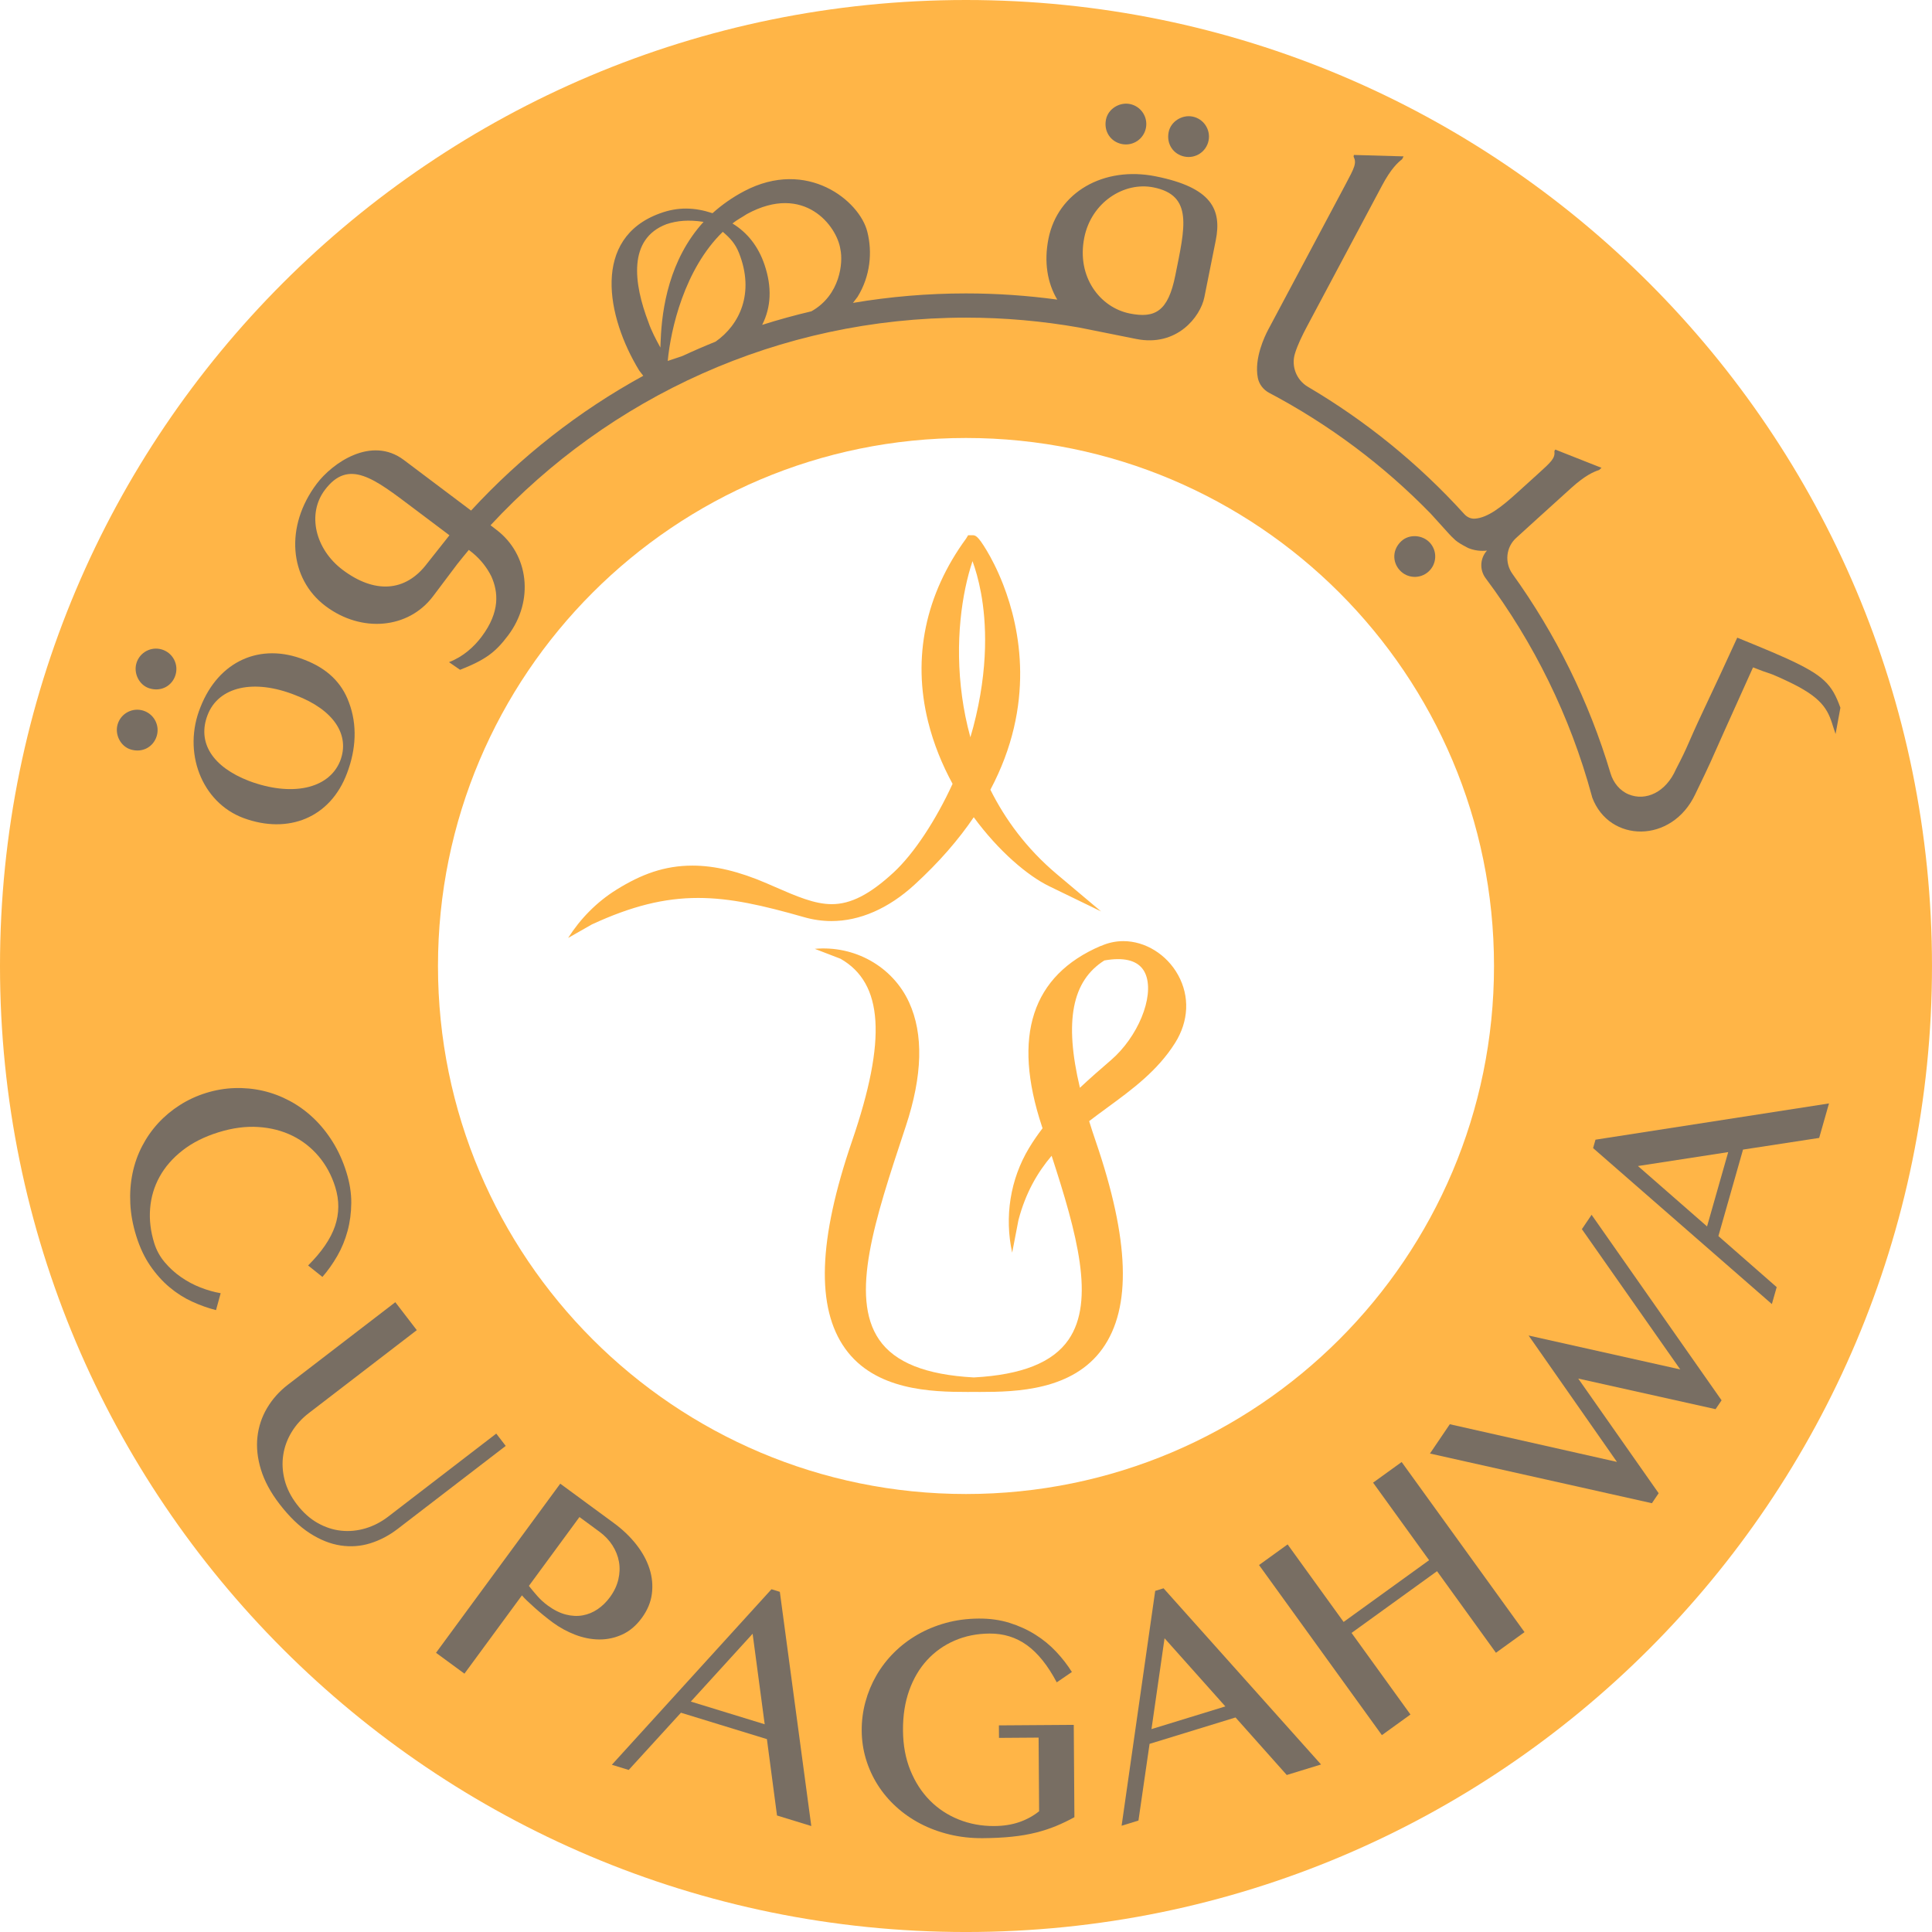 <!-- Generator: Adobe Illustrator 21.1.0, SVG Export Plug-In  -->
<svg version="1.1"
	 xmlns="http://www.w3.org/2000/svg" xmlns:xlink="http://www.w3.org/1999/xlink" xmlns:a="http://ns.adobe.com/AdobeSVGViewerExtensions/3.0/"
	 x="0px" y="0px" width="212.729px" height="212.729px" viewBox="0 0 212.729 212.729"
	 style="enable-background:new 0 0 212.729 212.729;" xml:space="preserve">
<style type="text/css">
	.st0{fill:#FFB547;}
	.st1{fill:#786E63;}
</style>
<defs>
</defs>
<path class="st0" d="M106.364,0C47.621,0,0,47.621,0,106.365s47.621,106.365,106.364,106.365s106.364-47.621,106.364-106.365
	S165.108,0,106.364,0z M106.364,164.503c-32.109,0-58.139-26.03-58.139-58.139s26.03-58.139,58.139-58.139
	s58.139,26.03,58.139,58.139S138.473,164.503,106.364,164.503z"/>
<g>
	<path class="st0" d="M123.692,103.626c-0.86,0-1.693,0.182-2.483,0.539l-0.006-0.013c-7.588,3.251-9.768,9.934-6.481,19.864
		l0.071,0.216c-0.537,0.702-1.036,1.423-1.488,2.174c-2.078,3.453-2.718,7.585-1.857,11.522l0.693-3.594
		c0.784-2.982,2.085-5.23,3.651-7.074c2.812,8.62,4.811,15.957,1.869,20.241c-1.728,2.518-5.145,3.88-10.433,4.166
		c-5.288-0.286-8.704-1.648-10.433-4.166c-3.264-4.754-0.447-13.263,2.815-23.115l0.123-0.371c1.852-5.595,1.968-10.159,0.36-13.659
		c-1.823-3.967-6.031-6.279-10.378-5.881l2.833,1.091c4.712,2.69,5.104,8.881,1.269,20.071c-3.729,10.882-3.975,18.359-0.754,22.86
		c3.292,4.599,9.484,4.767,13.442,4.767c0.159,0,0.315,0,0.467-0.001l0.255,0l0.255,0c0.152,0,0.308,0.001,0.467,0.001
		c3.958,0,10.15-0.167,13.443-4.767c3.221-4.501,2.975-11.978-0.754-22.86c-0.258-0.753-0.496-1.482-0.715-2.191
		c0.669-0.515,1.347-1.012,2.021-1.505c2.707-1.982,5.507-4.032,7.439-7.101c1.512-2.402,1.634-5.13,0.333-7.486
		C128.466,105.089,126.101,103.626,123.692,103.626z M122.311,116.743c-1.194,1.024-2.333,2.024-3.403,3.03
		c-1.747-7.349-0.864-11.777,2.692-14.019c0.539-0.096,1.044-0.147,1.501-0.147c1.61,0,2.645,0.591,3.076,1.756
		C127.085,109.815,125.278,114.198,122.311,116.743z"/>
	<path class="st0" d="M100.682,97.427c2.734-2.5,4.876-4.995,6.536-7.442c2.758,3.761,5.959,6.455,8.302,7.593l5.721,2.778
		l-4.866-4.095c-3.388-2.851-5.722-6.094-7.326-9.306c4.969-9.347,3.304-17.707,1.412-22.58c-0.66-1.699-1.35-2.978-1.813-3.751
		c-1.012-1.691-1.259-1.691-1.601-1.691h-0.449l-0.216,0.358c-4.49,6.136-5.941,13.104-4.194,20.156
		c0.61,2.463,1.559,4.766,2.698,6.86c-1.832,3.986-4.245,7.685-6.511,9.774c-2.607,2.402-4.7,3.474-6.788,3.474
		c-1.901,0-3.865-0.855-6.351-1.938c-0.268-0.116-0.541-0.236-0.821-0.357c-3.039-1.312-5.71-1.95-8.166-1.95
		c-3.084,0-5.646,0.95-8.394,2.665c-2.145,1.34-3.944,3.168-5.302,5.302l2.62-1.492c4.36-2.015,7.967-2.914,11.695-2.914
		c3.549,0,7.099,0.811,11.677,2.119c0.991,0.283,2.003,0.426,3.008,0.426C94.669,101.416,97.827,100.037,100.682,97.427z
		 M107.082,61.788c0.312,0.858,0.666,2.037,0.938,3.517c0.568,3.091,0.881,8.16-0.855,14.749c-0.098,0.371-0.204,0.746-0.319,1.124
		c-0.434-1.579-0.723-3.078-0.91-4.436C105.095,70.653,105.924,65.243,107.082,61.788z"/>
</g>
<g>
	<path class="st1" d="M24.036,124.681c-1.552,0.484-2.867,1.149-3.947,1.996c-1.08,0.846-1.918,1.808-2.513,2.886
		c-0.596,1.078-0.945,2.243-1.046,3.497c-0.102,1.254,0.051,2.53,0.456,3.828c0.24,0.77,0.623,1.468,1.148,2.092
		c0.525,0.624,1.124,1.17,1.797,1.638c0.673,0.468,1.388,0.85,2.147,1.146c0.758,0.296,1.498,0.506,2.22,0.628l-0.513,1.863
		c-0.881-0.223-1.76-0.537-2.639-0.94c-0.879-0.403-1.706-0.93-2.482-1.58c-0.776-0.65-1.482-1.437-2.118-2.362
		c-0.636-0.925-1.152-2.021-1.547-3.288c-0.379-1.214-0.596-2.403-0.652-3.567c-0.056-1.164,0.026-2.275,0.246-3.334
		c0.22-1.059,0.572-2.055,1.057-2.988c0.485-0.933,1.076-1.778,1.772-2.534c0.696-0.756,1.489-1.417,2.378-1.984
		c0.889-0.567,1.85-1.012,2.885-1.334c1.034-0.323,2.082-0.502,3.142-0.537c1.06-0.035,2.099,0.063,3.116,0.296
		c1.016,0.233,1.997,0.602,2.943,1.106c0.945,0.504,1.816,1.133,2.612,1.887c0.797,0.753,1.507,1.629,2.131,2.627
		c0.624,0.998,1.129,2.115,1.514,3.35c0.365,1.172,0.544,2.3,0.535,3.386c-0.009,1.086-0.147,2.119-0.414,3.1
		c-0.267,0.981-0.645,1.895-1.134,2.743c-0.489,0.847-1.032,1.613-1.629,2.298l-1.576-1.263c1.494-1.485,2.48-2.928,2.959-4.328
		c0.478-1.4,0.487-2.839,0.026-4.317c-0.398-1.277-1.003-2.397-1.813-3.361c-0.81-0.963-1.777-1.722-2.899-2.275
		c-1.122-0.553-2.375-0.875-3.758-0.965S25.587,124.196,24.036,124.681z"/>
	<path class="st1" d="M43.528,143.383l2.364,3.077l-11.89,9.134c-0.78,0.599-1.412,1.297-1.895,2.094
		c-0.483,0.796-0.791,1.643-0.924,2.54c-0.133,0.897-0.08,1.811,0.161,2.742c0.241,0.931,0.695,1.83,1.362,2.698
		c0.674,0.877,1.429,1.551,2.266,2.024c0.837,0.472,1.702,0.756,2.597,0.849c0.895,0.094,1.787,0.008,2.678-0.258
		c0.89-0.266,1.726-0.698,2.506-1.298l11.89-9.134l1.041,1.355l-11.89,9.134c-0.938,0.721-1.938,1.248-2.999,1.582
		c-1.061,0.334-2.155,0.418-3.28,0.25c-1.126-0.167-2.259-0.617-3.401-1.351c-1.142-0.733-2.259-1.81-3.35-3.231
		c-0.97-1.263-1.647-2.52-2.031-3.773c-0.384-1.253-0.513-2.45-0.387-3.593c0.126-1.143,0.48-2.206,1.063-3.19
		c0.582-0.984,1.347-1.84,2.294-2.568L43.528,143.383z"/>
	<path class="st1" d="M61.688,163.365l5.895,4.33c0.971,0.713,1.796,1.501,2.473,2.362c0.677,0.861,1.164,1.75,1.458,2.666
		c0.294,0.916,0.382,1.838,0.263,2.766c-0.119,0.928-0.489,1.815-1.111,2.662c-0.622,0.847-1.34,1.455-2.153,1.824
		c-0.814,0.37-1.66,0.55-2.539,0.543c-0.879-0.008-1.76-0.182-2.643-0.521c-0.882-0.34-1.702-0.788-2.46-1.344
		c-0.321-0.236-0.653-0.493-0.996-0.773c-0.343-0.28-0.669-0.556-0.975-0.83c-0.307-0.273-0.587-0.531-0.842-0.773
		c-0.255-0.242-0.45-0.447-0.587-0.616l-6.333,8.622l-3.128-2.298L61.688,163.365z M58.237,174.619
		c0.275,0.353,0.583,0.724,0.923,1.11c0.34,0.387,0.719,0.734,1.138,1.042c0.677,0.497,1.341,0.831,1.992,1
		c0.651,0.169,1.272,0.201,1.865,0.094c0.593-0.106,1.143-0.333,1.652-0.68c0.509-0.347,0.959-0.787,1.352-1.322
		c0.458-0.624,0.766-1.272,0.924-1.945c0.158-0.673,0.181-1.325,0.069-1.956c-0.113-0.631-0.351-1.232-0.715-1.801
		c-0.364-0.569-0.835-1.066-1.415-1.492l-2.219-1.63L58.237,174.619z"/>
	<path class="st1" d="M85.866,175.273l3.463,25.787l-3.774-1.159l-1.113-8.41l-9.465-2.906l-5.752,6.301l-1.855-0.57l17.576-19.327
		L85.866,175.273z M76.065,187.358l8.134,2.498l-1.329-9.968L76.065,187.358z"/>
	<path class="st1" d="M108.957,179.868c-1.393,0.01-2.674,0.267-3.843,0.773c-1.169,0.506-2.178,1.221-3.029,2.144
		c-0.851,0.924-1.509,2.04-1.975,3.348c-0.467,1.308-0.694,2.775-0.683,4.4c0.011,1.625,0.281,3.089,0.81,4.39
		c0.529,1.301,1.244,2.407,2.146,3.319c0.902,0.912,1.963,1.612,3.182,2.101c1.22,0.489,2.526,0.729,3.919,0.719
		c1.017-0.007,1.934-0.152,2.75-0.434c0.816-0.282,1.543-0.68,2.181-1.193l-0.056-8.11l-4.362,0.031l-0.01-1.377l8.243-0.057
		l0.071,10.167c-0.672,0.369-1.35,0.695-2.033,0.976c-0.684,0.281-1.42,0.521-2.209,0.72c-0.789,0.199-1.662,0.349-2.618,0.449
		c-0.956,0.101-2.036,0.155-3.241,0.164c-1.272,0.009-2.486-0.127-3.644-0.406c-1.157-0.279-2.227-0.676-3.209-1.189
		c-0.982-0.513-1.871-1.131-2.667-1.856c-0.796-0.724-1.473-1.526-2.032-2.407c-0.559-0.881-0.991-1.826-1.297-2.835
		c-0.306-1.01-0.462-2.056-0.47-3.14c-0.007-1.084,0.129-2.141,0.409-3.171c0.28-1.03,0.683-2.001,1.207-2.911
		c0.524-0.91,1.168-1.747,1.931-2.51c0.763-0.762,1.624-1.421,2.582-1.975c0.958-0.554,2.003-0.987,3.134-1.299
		c1.131-0.312,2.338-0.472,3.621-0.481c1.227-0.009,2.359,0.149,3.395,0.474c1.036,0.325,1.984,0.757,2.845,1.299
		c0.861,0.541,1.625,1.169,2.294,1.883c0.669,0.714,1.243,1.457,1.724,2.227l-1.667,1.139c-0.986-1.862-2.079-3.225-3.279-4.091
		C111.88,180.284,110.505,179.857,108.957,179.868z"/>
	<path class="st1" d="M128.117,174.885l17.34,19.398l-3.774,1.159l-5.641-6.335l-9.465,2.907l-1.224,8.444l-1.855,0.57l3.699-25.86
		L128.117,174.885z M126.788,190.388l8.133-2.498l-6.694-7.504L126.788,190.388z"/>
	<path class="st1" d="M148.817,179.799l6.487,8.982l-3.146,2.272l-13.528-18.729l3.146-2.273l6.167,8.538l9.412-6.798l-6.167-8.538
		l3.146-2.272l13.528,18.729l-3.146,2.273l-6.487-8.982L148.817,179.799z"/>
	<path class="st1" d="M159.635,156.82l18.403,4.148l-9.726-13.916l16.699,3.735l-10.833-15.447l1.069-1.58l14.312,20.426
		l-0.66,0.975l-15.124-3.37l8.857,12.626l-0.744,1.099l-24.438-5.47L159.635,156.82z"/>
	<path class="st1" d="M175.676,125.489l25.711-3.992l-1.081,3.797l-8.385,1.286l-2.711,9.523l6.418,5.621l-0.531,1.866
		l-19.684-17.175L175.676,125.489z M187.96,135.039l2.33-8.183l-9.939,1.533L187.96,135.039z"/>
</g>
<g>
	<path class="st1" d="M12.959,79.732c0.365-1.187,1.621-1.852,2.808-1.488c1.187,0.365,1.852,1.621,1.487,2.808
		c-0.365,1.187-1.565,1.87-2.865,1.47C13.259,82.175,12.611,80.862,12.959,79.732z M15.027,73.005
		c0.365-1.187,1.621-1.853,2.808-1.488s1.853,1.621,1.488,2.808c-0.365,1.187-1.565,1.87-2.865,1.47
		C15.328,75.449,14.679,74.136,15.027,73.005z M22.077,77.852c1.995-5.079,6.585-7.132,11.438-5.207
		c2.491,0.952,4.118,2.504,4.918,4.729c0.918,2.448,0.775,5.126-0.211,7.731c-1.829,4.944-6.481,6.793-11.425,4.963
		C22.193,88.343,20.061,82.8,22.077,77.852z M22.864,78.712c-1.182,3.039,0.527,5.73,4.567,7.282
		c4.661,1.742,8.757,0.898,10.013-2.181c1.13-2.87-0.675-5.652-4.884-7.255C27.933,74.702,24.064,75.616,22.864,78.712z"/>
	<g>
		<path class="st1" d="M196.635,72.46c-1.631-0.744-5.35-2.248-5.35-2.248c-1.262,2.78-2.508,5.428-3.684,7.925
			c-2.03,4.313-1.571,3.687-3.056,6.547c-1.12,2.567-3.341,3.562-5.224,2.779c-0.983-0.409-1.684-1.293-1.988-2.313
			c-2.377-7.962-6.056-15.362-10.793-21.951c-0.89-1.238-0.727-2.942,0.401-3.968l2.284-2.077h0l3.78-3.422
			c1.578-1.429,2.518-1.801,3.071-1.982l0.263-0.238l-5.092-2.012l-0.092,0.163c0.086,0.8-0.309,1.157-1.887,2.585l-2.28,2.064
			c-1.644,1.488-3.187,2.717-4.619,2.797c-0.432,0.024-0.844-0.179-1.135-0.5c-5.053-5.575-10.875-10.279-17.223-14.019
			c-1.262-0.743-1.856-2.261-1.427-3.661c0.289-0.944,0.792-1.976,1.366-3.058l8.217-15.429c0.997-1.881,1.754-2.551,2.213-2.91
			l0.166-0.314l-5.472-0.157l-0.031,0.184c0.353,0.723,0.104,1.193-0.894,3.074l-8.522,16.004c-0.369,0.695-1.547,3.139-1.131,5.274
			c0.139,0.715,0.611,1.321,1.255,1.661l0.008,0.004c6.522,3.446,12.536,7.912,17.777,13.297l2.027,2.24
			c0.173,0.191,0.346,0.36,0.519,0.518c0.4,0.457,1.608,1.036,1.608,1.036c0.706,0.282,1.392,0.344,2.036,0.273l0,0
			c-0.769,0.849-0.83,2.122-0.144,3.04c5.291,7.079,9.3,15.173,11.681,23.938l0.058,0.214c1.87,4.98,8.761,5.115,11.346-0.377
			c1.872-3.879,1.473-3.086,3.249-7.056c1.048-2.326,2.097-4.652,3.109-6.902c1.983,0.795,1.505,0.472,2.992,1.15
			c1.071,0.488,1.958,0.927,2.499,1.258c2.94,1.707,2.976,3.203,3.597,4.928l0.53-2.893
			C201.708,75.323,200.811,74.366,196.635,72.46z"/>
		<path class="st1" d="M154.318,59.567c-1.008,0.913-1.035,2.293-0.202,3.214c0.833,0.92,2.253,0.991,3.174,0.158
			c0.921-0.833,0.991-2.253,0.158-3.174C156.654,58.888,155.195,58.774,154.318,59.567z"/>
	</g>
	<g>
		<path class="st1" d="M130.428,17.243c1.218,0.244,2.401-0.544,2.645-1.762c0.244-1.218-0.544-2.401-1.762-2.645
			c-1.16-0.232-2.401,0.544-2.633,1.704C128.411,15.874,129.21,16.999,130.428,17.243z"/>
		<path class="st1" d="M127.254,19.416c-5.741-1.15-10.787,1.759-11.809,6.862c-0.513,2.564-0.124,4.881,0.967,6.711
			c-3.286-0.446-6.639-0.681-10.048-0.681c-4.242,0-8.399,0.359-12.446,1.044l0.505-0.662c1.413-2.287,1.646-4.925,1.077-7.167
			c-0.836-3.401-6.613-8.129-13.557-4.475c-1.325,0.697-2.482,1.524-3.488,2.426c-1.966-0.647-3.799-0.715-5.797,0.022
			c-7.508,2.721-5.905,11.355-2.273,17.308l0.443,0.574c-7.109,3.895-13.509,8.923-18.958,14.84l-7.402-5.57
			c-3.591-2.703-7.89,0.354-9.597,2.622c-3.521,4.678-3.045,10.439,0.971,13.462c3.969,2.987,9.139,2.511,11.842-1.08l2.661-3.536
			c0.418-0.528,0.843-1.051,1.276-1.567l0.428,0.336c0.91,0.758,1.582,1.635,2.054,2.582c0.742,1.669,1.011,3.869-1.087,6.657
			c-0.818,1.087-2.014,2.185-3.577,2.785l1.217,0.842c2.84-1.119,3.906-1.945,5.293-3.788c2.88-3.827,2.286-8.938-1.305-11.641
			l-0.632-0.487c13.039-14.058,31.666-22.86,52.352-22.86c4.251,0,8.414,0.377,12.461,1.089l6.289,1.26
			c4.465,0.894,7.064-2.445,7.494-4.59l1.255-6.262C134.548,23.048,133.401,20.647,127.254,19.416z M47.032,62.039
			c-2.418,3.213-5.852,3.304-9.301,0.708c-3.024-2.276-3.952-6.157-1.961-8.803c2.631-3.497,5.443-1.233,9.743,2.003l3.975,2.992
			C49.422,59.017,47.032,62.039,47.032,62.039z M82.234,23.571c6.327-3.446,9.936,1.328,10.301,3.889
			c0.314,1.441-0.018,5.039-3.195,6.818c-1.833,0.431-3.641,0.929-5.419,1.494c0.995-1.973,1.089-4.164,0.261-6.617
			c-0.681-2.017-1.883-3.546-3.533-4.55C81.189,24.173,81.674,23.947,82.234,23.571z M73.373,24.689
			c1.177-0.397,2.448-0.514,4.095-0.258c-3.781,4.147-4.584,9.536-4.72,13.015l-0.034,0.823c-0.49-0.896-0.998-1.848-1.32-2.8
			C69.769,31.211,69.115,26.313,73.373,24.689z M73.523,39.743c0.324-3.48,1.833-10.106,6.062-14.217
			c0.788,0.67,1.37,1.285,1.785,2.331c1.752,4.426,0.059,7.912-2.581,9.762c-1.227,0.493-2.437,1.017-3.631,1.572L73.523,39.743z
			 M129.408,30.342c-0.79,3.943-2.231,4.734-5.014,4.176c-3.247-0.651-5.877-4.006-5.005-8.355c0.778-3.885,4.374-6.18,7.621-5.53
			C131.417,21.516,130.465,25.065,129.408,30.342z"/>
		<path class="st1" d="M123.528,15.861c1.218,0.244,2.401-0.544,2.645-1.762c0.244-1.218-0.544-2.401-1.762-2.645
			c-1.16-0.232-2.401,0.544-2.633,1.704C121.51,14.492,122.31,15.617,123.528,15.861z"/>
	</g>
</g>
</svg>